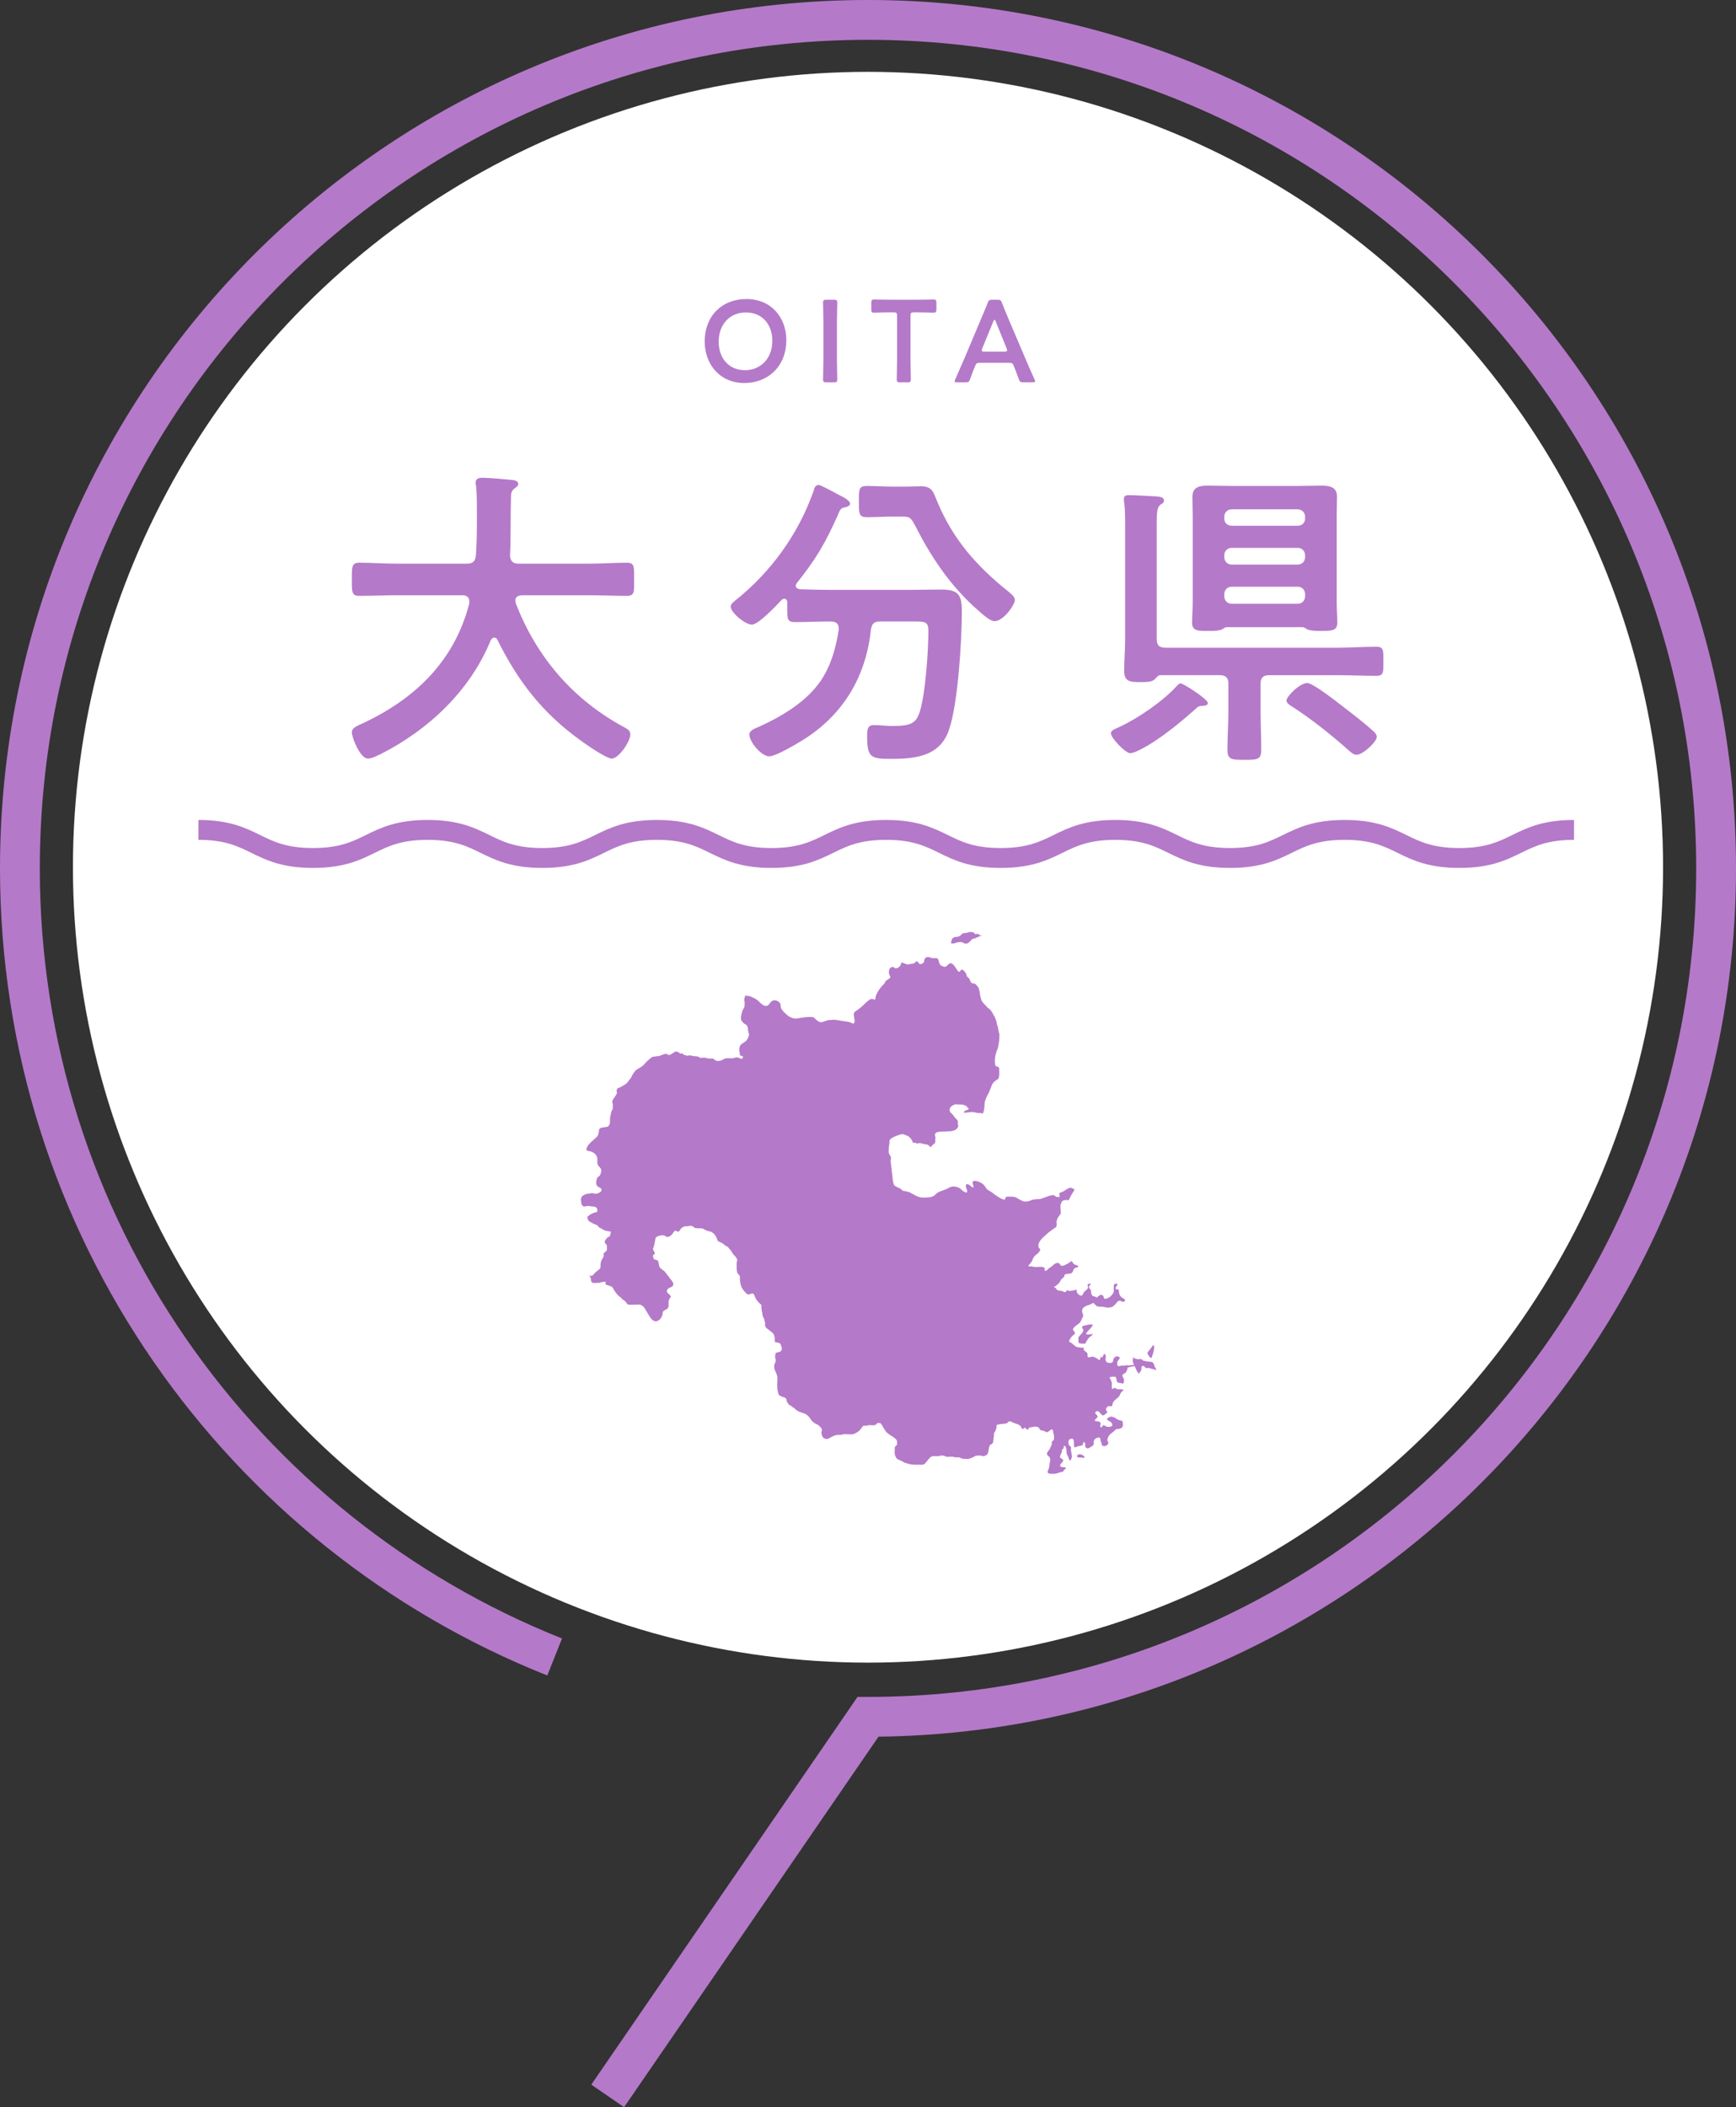 <?xml version="1.0" encoding="UTF-8"?><svg id="_レイヤー_2" xmlns="http://www.w3.org/2000/svg" width="153.52" height="186.267" viewBox="0 0 153.52 186.267"><rect x="0" y="0" width="153.52" height="186.267" fill="#333333" stroke="none"/><defs><style>.cls-1{stroke-width:1.759px;}.cls-1,.cls-2{fill:none;stroke:#b579c9;stroke-miterlimit:10;}.cls-2{stroke-width:3.52px;}.cls-3{fill:#b579c9;}.cls-3,.cls-4{stroke-width:0px;}.cls-4{fill:#fff;}</style></defs><g id="_レイヤー_2-2"><g id="_コンテンツ"><circle class="cls-4" cx="76.76" cy="76.66" r="70.31"/><path class="cls-2" d="M49.05,146.47C21.34,135.45,1.76,108.39,1.76,76.76,1.76,35.34,35.34,1.76,76.76,1.76s75,33.58,75,75-33.58,75-75,75l-23.02,33.51"/></g><path class="cls-3" d="M41.502,53.148c0-.391-.279-.53-.614-.53h-5.836c-1.089,0-2.178.056-3.267.056-.698,0-.67-.363-.67-1.452,0-1.117-.028-1.48.67-1.48,1.089,0,2.178.084,3.267.084h6.227c.53,0,.754-.195.81-.754.056-.866.084-1.759.084-2.625v-1.173c0-.837,0-1.759-.084-2.401-.028-.056-.028-.14-.028-.195,0-.391.307-.447.614-.447.475,0,2.122.14,2.625.195.195.028.53.084.53.363,0,.14-.112.223-.223.307-.363.251-.419.447-.419.866-.056,1.703,0,3.406-.084,5.138.028.502.251.726.754.726h6.283c1.089,0,2.178-.084,3.295-.084.698,0,.642.391.642,1.48,0,1.117.056,1.452-.67,1.452-1.089,0-2.178-.056-3.267-.056h-6.004c-.279.028-.558.111-.558.447,0,.111.028.167.028.251,1.843,4.775,5.082,8.545,9.605,10.974.279.167.531.279.531.642,0,.586-1.005,2.123-1.647,2.123-.475,0-2.29-1.257-2.737-1.592-3.378-2.429-5.529-5.194-7.372-8.908-.056-.112-.14-.195-.279-.195s-.224.112-.307.223c-1.815,4.468-5.501,7.931-9.746,10.081-.056.028-.083.056-.14.056-.307.168-.698.335-.977.335-.698,0-1.424-1.871-1.424-2.318,0-.335.335-.502.614-.642.084-.028.14-.056.196-.084,4.719-2.178,8.237-5.501,9.578-10.667v-.196Z"/><path class="cls-3" d="M74.168,55.522c0-.447-.307-.586-.698-.586h-.167c-.978,0-1.982.056-2.988.056-.643,0-.698-.224-.698-1.089v-.67c0-.167-.083-.307-.251-.307-.083,0-.139.028-.223.083-.447.475-2.066,2.206-2.653,2.206s-1.871-1.061-1.871-1.592c0-.223.223-.391.391-.53,3.155-2.513,5.585-5.864,6.925-9.662.083-.279.14-.559.475-.559.195,0,1.592.782,1.871.921l.168.084c.279.14.726.419.726.642s-.335.307-.502.335c-.363.083-.391.223-.614.754-1.117,2.485-1.899,3.797-3.602,5.948-.028.056-.084.14-.084.223,0,.195.167.279.363.307.837.028,1.703.056,2.569.056h7.176c.921,0,1.815-.028,2.708-.028,1.508,0,1.871.391,1.871,1.899,0,2.569-.335,8.098-1.117,10.443-.782,2.401-2.96,2.625-5.166,2.625-1.815,0-2.094-.14-2.094-2.066,0-.614.083-.921.614-.921s1.061.083,1.591.083c1.704,0,2.123-.251,2.458-1.284.502-1.62.754-5.39.754-7.148,0-.754-.279-.81-1.173-.81h-3.072c-.558,0-.726.167-.837.698-.419,4.161-2.458,7.567-6.003,9.773-.586.363-2.402,1.452-2.988,1.452-.698,0-1.759-1.284-1.759-1.927,0-.363.475-.53.81-.67,2.039-.921,4.216-2.206,5.501-4.077.921-1.368,1.34-2.904,1.592-4.523v-.14ZM78.886,45.665c-.726,0-1.48.056-2.206.056s-.726-.307-.726-1.368c0-1.173,0-1.396.754-1.396.726,0,1.452.056,2.178.056h1.312c.419,0,.838-.028,1.257-.028,1.005,0,1.089.559,1.424,1.34,1.396,3.351,3.462,5.696,6.283,7.958.224.196.586.447.586.754,0,.419-1.005,1.871-1.787,1.871-.447,0-1.145-.67-1.703-1.173-.112-.083-.195-.167-.279-.251-2.066-1.927-3.658-4.3-4.942-6.813-.503-1.005-.614-1.005-1.312-1.005h-.838Z"/><path class="cls-3" d="M106.815,62.14c0,.223-.307.251-.475.251-.279.028-.363.028-.586.251-1.34,1.201-3.239,2.765-4.831,3.574-.251.14-.726.363-.977.363-.419,0-1.704-1.34-1.704-1.759,0-.279.447-.419.754-.559,1.676-.782,3.826-2.262,5.054-3.602.112-.112.224-.251.363-.251.223,0,2.401,1.396,2.401,1.731ZM111.478,62.865c0,1.145.056,2.262.056,3.379,0,.894-.279.921-1.48.921s-1.508-.028-1.508-.921c0-1.117.083-2.234.083-3.379v-2.429c0-.53-.223-.754-.782-.754h-5.166c-.251,0-.335.112-.475.279-.279.307-.614.335-1.312.335-.949,0-1.48-.028-1.48-1.005,0-.894.084-1.815.084-2.736v-10.108c0-.698,0-1.452-.084-2.038-.028-.112-.028-.196-.028-.279,0-.335.224-.363.475-.363.503,0,1.815.084,2.374.112.224.028.698.028.698.363,0,.196-.14.251-.335.391-.279.224-.307.726-.307,1.759v10.081c0,.558.223.782.782.782h15.246c1.145,0,2.262-.084,3.407-.084.642,0,.614.335.614,1.285s.028,1.285-.614,1.285c-1.117,0-2.262-.056-3.407-.056h-6.087c-.53,0-.754.224-.754.754v2.429ZM115.22,55.438h-6.757c-.14.028-.224.083-.335.167-.307.167-.838.167-1.201.167-.95,0-1.508.028-1.508-.726,0-.447.056-1.229.056-1.815v-7.623c0-.559-.028-1.117-.028-1.676,0-.894.642-1.005,1.34-1.005s1.396.028,2.094.028h5.92c.698,0,1.368-.028,2.066-.028s1.369.111,1.369.977c0,.586-.028,1.145-.028,1.704v7.623c0,.586.056,1.201.056,1.815,0,.726-.503.726-1.508.726-.363,0-.894,0-1.201-.167-.112-.084-.224-.14-.335-.167ZM114.745,46.474c.391,0,.67-.251.67-.642v-.14c0-.391-.279-.67-.67-.67h-5.808c-.391,0-.67.279-.67.67v.14c0,.391.279.642.67.642h5.808ZM108.267,49.239c0,.391.279.67.67.67h5.808c.391,0,.67-.279.67-.67v-.14c0-.391-.279-.67-.67-.67h-5.808c-.391,0-.67.279-.67.67v.14ZM108.267,52.701c0,.391.279.67.67.67h5.808c.391,0,.67-.279.67-.67v-.167c0-.391-.279-.67-.67-.67h-5.808c-.391,0-.67.279-.67.67v.167ZM119.967,66.719c-.279,0-.502-.223-.698-.391-1.508-1.34-3.351-2.82-5.026-3.881-.195-.112-.475-.307-.475-.531,0-.335,1.145-1.536,1.843-1.536.502,0,2.597,1.647,3.1,2.039.949.726,1.899,1.452,2.792,2.262.111.111.251.279.251.447,0,.447-1.229,1.591-1.787,1.591Z"/><path class="cls-3" d="M69.538,30.053c0,2.424-1.723,3.806-3.703,3.806-2.238,0-3.517-1.733-3.517-3.662,0-2.279,1.537-3.765,3.682-3.765,2.249,0,3.538,1.691,3.538,3.621ZM63.555,30.207c0,1.393.846,2.517,2.321,2.517,1.341,0,2.424-.98,2.424-2.61,0-1.382-.856-2.496-2.331-2.496s-2.414,1.104-2.414,2.589Z"/><path class="cls-3" d="M73.084,33.797c-.237,0-.299-.041-.299-.258,0-.072.031-1.207.031-1.805v-3.177c0-.598-.031-1.732-.031-1.805,0-.217.062-.258.299-.258h.66c.237,0,.299.041.299.258,0,.072-.031,1.207-.031,1.805v3.177c0,.598.031,1.733.031,1.805,0,.217-.062.258-.299.258h-.66Z"/><path class="cls-3" d="M80.518,31.734c0,.598.031,1.733.031,1.805,0,.217-.062.258-.299.258h-.65c-.237,0-.299-.041-.299-.258,0-.072.031-1.207.031-1.805v-3.816c0-.258-.051-.31-.309-.31h-.32c-.433,0-1.32.031-1.393.031-.217,0-.258-.062-.258-.299v-.567c0-.237.041-.299.258-.299.072,0,1.011.021,1.496.021h2.249c.485,0,1.423-.021,1.496-.021.217,0,.258.062.258.299v.567c0,.237-.041.299-.258.299-.072,0-.959-.031-1.393-.031h-.33c-.258,0-.309.052-.309.31v3.816Z"/><path class="cls-3" d="M86.679,32.074c-.268,0-.34.021-.433.248-.145.34-.278.691-.454,1.186-.093.248-.144.289-.412.289h-.722c-.165,0-.237-.021-.237-.103,0-.042.021-.093.062-.175.319-.722.546-1.238.763-1.743l1.475-3.497c.186-.443.402-.938.619-1.496.093-.248.145-.289.413-.289h.444c.268,0,.32.041.413.289.216.557.423,1.052.608,1.485l1.485,3.486c.227.537.454,1.052.773,1.764.042.083.062.134.062.175,0,.083-.072.103-.237.103h-.794c-.269,0-.32-.041-.413-.289-.176-.495-.31-.846-.454-1.186-.093-.227-.155-.248-.433-.248h-2.527ZM86.865,30.796c-.031.072-.042.134-.042.175,0,.093.072.113.237.113h1.764c.165,0,.237-.021.237-.113,0-.042-.01-.104-.041-.175l-.959-2.362c-.041-.103-.072-.165-.113-.165-.031,0-.072.052-.114.165l-.969,2.362Z"/><path class="cls-1" d="M17.546,73.36c5.067,0,5.067,2.482,10.135,2.482s5.068-2.482,10.136-2.482,5.069,2.482,10.137,2.482,5.068-2.482,10.136-2.482,5.068,2.482,10.137,2.482,5.067-2.482,10.134-2.482,5.067,2.482,10.134,2.482,5.068-2.482,10.137-2.482,5.07,2.482,10.14,2.482,5.069-2.482,10.137-2.482,5.072,2.482,10.144,2.482,5.072-2.482,10.144-2.482"/><g id="ooita"><path class="cls-3" d="M86.604,82.636c-.047-.027-.118-.101-.169-.099-.052.002-.11.054-.164.04-.065-.017-.11-.115-.175-.141-.054-.022-.086-.048-.145-.048-.07,0-.141-.003-.212,0-.082.003-.147.048-.224.067-.027.007-.045.005-.073.005-.042,0-.062.01-.102.019-.071.017-.144.001-.213.034-.077.036-.127.138-.194.189-.047.037-.118.072-.175.09-.079.025-.15.02-.23.028-.141.015-.293.081-.352.218-.02.045-.04.119-.042.168-.003.064-.03.102-.045.164.107.073.299.021.409-.013.125-.038.232-.079.362-.079.054,0,.115-.008.168-.001.078.01.131.064.205.086.051.016.112.059.165.062.055.003.166-.038.213-.068.098-.063.2-.162.271-.247.037-.044.088-.093.139-.121.063-.035.127-.013.194-.041.116-.049.224-.107.339-.151.1-.038.17-.05.256-.12-.005-.007-.012-.009-.019-.013-.023.008-.046.016-.073.015-.041-.002-.081-.024-.116-.043Z"/><path class="cls-3" d="M96.551,117.941c-.015,0-.031-.003-.044-.003-.063,0-.12.005-.18.015-.036.006-.06.017-.099.017-.038,0-.07,0-.107-.014-.026-.011-.048-.023-.061-.05-.017-.035.002-.052.022-.082.022-.034.033-.063.065-.089.034-.028.054-.063.082-.094.062-.066.125-.135.19-.201.064-.065.136-.154.175-.236.014-.03.032-.058.043-.089.008-.023.01-.064.046-.058-.052.035-.146.018-.207.017-.165,0-.34.034-.496.082-.089.027-.332.046-.286.195.015.05.055.097.079.143.038.074.033.119.008.19-.037.068-.073.131-.124.192-.034.041-.069.084-.107.122-.041.043-.08.074-.114.125-.025.038-.057.083-.07.126-.01.032-.003.072-.003.105,0,.129.009.251.036.377.026.005.053-.002.079.005.038.01.075.018.115.025.045.008.088.007.134.016.047.009.099.007.145-.005.03-.008.076.001.102-.009.023-.009.023-.026.031-.047.018-.048.037-.096.06-.139.025-.046.063-.08.092-.122.022-.032.034-.069.056-.102.028-.043.069-.073.099-.114.033-.044.049-.057.097-.081.057-.028.109-.079.155-.12.024-.022.049-.042.063-.072.01-.02.009-.046.03-.058-.009.009-.053.023-.067.026-.011.003-.025.003-.039.002Z"/><path class="cls-3" d="M102.216,121.009c-.015-.056-.049-.102-.076-.152-.032-.058-.06-.118-.075-.184-.011-.049-.021-.102-.052-.143-.01-.013-.022-.025-.03-.039-.009-.016-.015-.029-.028-.042-.035-.036-.083-.046-.13-.059-.059-.017-.124-.017-.185-.021-.077-.006-.156-.017-.232-.028-.077-.011-.152-.032-.228-.047-.034-.007-.073-.018-.102-.038-.032-.021-.059-.047-.088-.071-.024-.02-.05-.04-.082-.048-.014-.003-.031-.007-.046-.007-.012,0-.024.005-.036.006-.025.002-.051.007-.075.012-.026.005-.05.004-.076.004-.061,0-.118-.014-.177-.026-.031-.006-.06-.016-.089-.029-.024-.01-.049-.017-.072-.027-.022-.01-.041-.023-.061-.036-.014-.008-.029-.014-.042-.023-.01-.006-.014-.017-.027-.013-.007.002-.02.01-.022.011-.006.022.006.044.006.066,0,.015,0,.03,0,.045,0,.016-.005.029-.006.044-.003.04-.011.079-.011.119,0,.01-.002.016-.004.025-.004.014.002.026.004.04.003.022.005.045.011.066.012.039.029.077.045.116.009.022.018.043.025.065.007.019.016.037.025.055-.206.024-.409.053-.426.049-.171-.043-.284.006-.458.012-.061.002-.123-.004-.185-.001-.073.003-.108.025-.178.04-.215.047-.241-.046-.237-.231.003-.148.046-.224.142-.327.045-.048.093-.107.08-.177-.015-.087-.071-.078-.145-.096-.108-.027-.119-.052-.218.006-.077.046-.15.111-.185.195-.037.087-.021.247-.108.309-.11.079-.297.047-.417.016-.127-.033-.203-.21-.188-.334.009-.078.05-.118.038-.205-.008-.055-.034-.159-.077-.199-.122-.113-.169.25-.273.294-.054-.023-.069-.1-.088-.149.012.088-.034.213-.073.294-.076.155-.135.037-.231-.034-.151-.112-.38-.223-.568-.174-.069.018-.189.074-.264.027-.087-.054-.023-.216-.049-.299-.057-.183-.323-.229-.341-.387-.005-.039.02-.099-.005-.135-.052-.078-.091-.007-.157-.004-.073.003-.116-.028-.186-.038-.061-.008-.115.008-.177-.007-.248-.061-.396-.288-.609-.415-.12-.072-.19-.045-.132-.191.048-.121.098-.199.178-.297.057-.069.094-.121.171-.172.105-.069.171-.119.125-.258-.042-.128-.199-.168-.138-.306.05-.113.18-.221.275-.294.092-.07.218-.14.296-.223.084-.089.155-.238.194-.35.027-.079.089-.145.112-.227.03-.104-.009-.187-.046-.282-.038-.1-.05-.208-.023-.318.029-.118.111-.177.208-.249.167-.123.383-.136.57-.237.085-.046.153-.122.263-.068.037.018.023.049.048.069.056.043.086.084.133.132.123.124.305.088.466.094.105.004.205.031.309.043.114.014.206.069.338.047.11-.019.263-.035.359-.098.094-.062.183-.163.264-.242.064-.062.106-.16.178-.216.046-.036.15-.064.207-.057.093.011.083.048.169.082.081.033.281-.013.279-.124-.002-.094-.156-.168-.223-.204-.116-.061-.208-.162-.263-.281-.069-.149-.048-.312-.093-.464-.091-.02-.231.024-.26-.099-.025-.103.108-.209.138-.297.036-.107-.009-.154-.132-.128-.186.04-.176.196-.175.347.001.126.021.271-.01.392-.024.095-.085.168-.142.246-.058.081-.158.17-.238.23-.063.047-.34.164-.415.126-.085-.044-.069-.185-.12-.249-.059-.075-.163-.116-.254-.088-.047.015-.1.049-.141.076-.045.029-.104.115-.146.131-.099.038-.178-.084-.279-.086-.12-.003-.131-.014-.185-.128-.03-.064-.062-.125-.073-.196-.01-.067.007-.131-.012-.196-.028-.095-.12-.126-.157-.213-.07-.165.074-.243.151-.364-.063-.056-.163-.034-.227.012-.123.087-.032.147-.026.262.009.197-.233.303-.344.432-.069.081-.081.215-.159.281-.091.078-.195.049-.276-.017-.067-.054-.195-.164-.216-.244-.015-.057.037-.195-.053-.218-.05-.013-.188.068-.254.07-.107.003-.202.044-.305.044-.079,0-.139-.045-.218-.047-.149-.003-.079.098-.17.148-.071.038-.223-.075-.299-.093-.113-.026-.229-.032-.34-.052-.089-.016-.106-.059-.159-.129-.067-.087-.135-.14-.241-.175.153-.054.263-.157.379-.261.111-.1.153-.163.22-.294.065-.129.149-.205.264-.292.075-.057.076-.065.084-.152.007-.076-.006-.082.082-.122.218-.097.527.016.65-.224.048-.093.066-.223.148-.296.098-.087.284-.075.368-.183-.083-.102-.246-.11-.354-.172-.13-.074-.173-.184-.248-.302-.068.019-.172.122-.243.16-.071.038-.134.087-.209.119-.142.062-.383.224-.509.111-.069-.062-.089-.152-.18-.197-.11-.054-.224-.017-.329.039-.121.065-.203.169-.308.254-.061.05-.131.076-.195.117-.056.036-.069.066-.12.119-.041.043-.213.19-.275.141-.057-.045-.003-.144-.02-.21-.035-.134-.297-.14-.413-.138-.171.002-.37.029-.539.003-.091-.014-.142-.046-.237-.045-.081,0-.17.01-.249-.004-.007-.083.07-.152.117-.212.07-.09.165-.178.212-.285.015-.034.022-.071.034-.106.042-.122.124-.231.207-.328.08-.093.198-.146.278-.237.028-.032.06-.06.085-.093.022-.029.034-.059.052-.089.034-.055.08-.114.042-.178-.026-.043-.07-.042-.099-.082-.052-.072-.051-.173-.049-.256.004-.231.186-.439.326-.606.054-.064.121-.117.185-.171.072-.061.137-.131.209-.192.056-.047.106-.1.163-.146.079-.065.168-.119.249-.183.086-.069.179-.146.276-.199.017-.009.029-.02.044-.032.028-.022.061-.033.086-.06.013-.014.02-.034.033-.047-.005.006.029-.022.03-.023.012-.022-.002-.054.002-.077.006-.037.02-.066.018-.106-.003-.056-.017-.105-.017-.162,0-.24.103-.441.249-.626.056-.071.123-.126.127-.22.005-.108-.012-.213-.016-.321-.004-.103-.02-.201-.018-.305.002-.095.036-.158.066-.245.021-.061.058-.127.099-.177.024-.029.044-.033.078-.037.002-.009.003-.018.004-.027.032-.011.068,0,.101-.006.032-.007.061-.026.094-.03.037-.005.089-.004.126,0,.048.005.102.03.152.018.049-.012.058-.106.081-.148.106-.192.203-.395.329-.575.031-.044.065-.088.081-.137.008-.025.035-.1.015-.125-.012-.016-.028-.006-.048-.008-.033-.002-.055-.019-.082-.033-.042-.023-.089-.047-.131-.065-.054-.023-.091-.015-.146.004-.088.031-.173.063-.254.11-.122.071-.228.164-.356.225-.088.042-.229.065-.301.134-.035.033-.01.067-.002.111.013.067.043.142.027.211-.029.009-.065.009-.095.015-.048.01-.105.009-.151-.005-.112-.033-.193-.119-.298-.162-.064-.026-.123.011-.187.022-.117.019-.232.052-.343.093-.204.076-.408.158-.619.214-.065.017-.13.018-.196.019-.069.002-.137.014-.207.016-.115.004-.261.024-.368.065-.1.038-.197.085-.302.111-.066.016-.129.02-.197.02-.08,0-.164.01-.241-.015-.069-.022-.134-.058-.2-.087-.074-.033-.141-.063-.208-.107-.048-.032-.099-.061-.147-.093-.063-.042-.106-.064-.182-.08-.051-.01-.102-.023-.154-.033-.058-.012-.116-.008-.175-.008-.127,0-.264-.014-.39.001-.051.006-.088.012-.111.059-.015.031-.023.07-.035.102-.014.037-.023.082-.065.096-.04.013-.135-.02-.17-.033-.179-.067-.34-.168-.496-.275-.082-.056-.165-.109-.246-.166-.088-.062-.163-.148-.258-.197-.055-.028-.101-.064-.155-.092-.022-.012-.046-.02-.066-.036-.017-.013-.034-.035-.053-.047-.034-.02-.069-.027-.1-.054-.037-.033-.065-.081-.091-.123-.068-.109-.14-.217-.231-.308-.04-.04-.092-.068-.138-.101-.061-.043-.112-.075-.18-.104-.123-.051-.231-.101-.368-.107-.089-.004-.261-.022-.278.097-.009.061.014.154.032.214.019.065.064.141.049.211-.031.142-.246-.08-.292-.114-.08-.059-.233-.18-.339-.114-.025.016-.035.035-.04.064-.012.067-.002.157.016.221.034.117.118.256.09.381-.037.161-.328-.056-.38-.096-.08-.062-.154-.133-.232-.197-.066-.054-.116-.076-.194-.105-.136-.049-.296-.085-.441-.072-.082.008-.175.017-.251.05-.11.048-.211.119-.319.17-.112.053-.24.086-.356.129-.107.04-.21.086-.317.126-.173.065-.276.213-.418.322-.06.046-.127.081-.201.102-.024.007-.049.008-.073.015-.028.008-.05.027-.079.031-.04.005-.086,0-.126-.001-.056,0-.108.011-.163.02-.079.013-.153.012-.233.012-.161,0-.32-.011-.476-.053-.104-.028-.207-.087-.305-.13-.056-.024-.101-.067-.155-.095-.027-.014-.055-.017-.082-.031-.069-.035-.136-.072-.2-.115-.049-.033-.1-.043-.154-.064-.099-.038-.198-.055-.301-.079-.087-.019-.171-.016-.254-.052-.065-.029-.081-.093-.137-.132-.106-.074-.229-.118-.344-.178-.098-.051-.25-.106-.287-.219-.018-.057-.031-.115-.053-.171-.022-.055-.02-.117-.032-.175-.011-.05-.01-.101-.02-.15-.015-.076-.001-.154-.016-.229-.013-.064-.031-.129-.029-.194.002-.062-.02-.115-.029-.175-.006-.037-.001-.071-.002-.108-.001-.044-.016-.084-.018-.127-.005-.097-.021-.196-.036-.293-.02-.128-.015-.26-.041-.386-.014-.068-.018-.111,0-.179.008-.029.007-.051.011-.08.005-.034.018-.064.018-.098,0-.04-.016-.063-.034-.096-.024-.046-.034-.106-.064-.148-.013-.018-.034-.028-.046-.047-.015-.022-.025-.058-.037-.083-.025-.054-.033-.107-.032-.166,0-.056-.006-.116,0-.171.006-.064.018-.118.017-.183-.002-.134.046-.269.05-.403.003-.108-.006-.216.049-.314.054-.097.176-.129.261-.19.073-.052.17-.08.249-.122.071-.038.149-.052.225-.076.042-.013.078-.035.119-.051.041-.016.091-.02.135-.027.069-.012.125-.025.192-.008.077.02.14.034.204.081.018.013.036.023.057.028.034.008.069.003.103.015.049.018.087.061.126.094.046.04.091.08.133.123.052.054.088.121.133.181.031.043.048.085.063.136.01.033.002.088.044.095.032.005.064-.019.098-.018.046.001.092.029.138.041.05.013.113.038.164.04.035.001.073-.02.108-.028.033-.008.075-.008.109-.005.135.012.261.071.396.091.122.018.265.022.361.105.021.018.046.03.067.048.019.017.03.041.048.058.018.017.056.048.078.054.037-.054.077-.099.123-.148.034-.037.059-.07.101-.098.044-.03.077-.051.112-.09.055-.062.061-.116.061-.198,0-.054-.003-.11,0-.164.002-.056.024-.102.014-.158-.008-.045-.011-.092-.025-.135-.011-.034-.02-.056-.021-.092-.002-.054.008-.097.045-.139.111-.123.274-.134.433-.141.063-.002.121-.018.185-.018.059,0,.117,0,.176,0,.048,0,.095,0,.143,0,.041,0,.071-.012.11-.017.068-.009.14.006.209.002.086-.005.185-.026.269-.045.088-.02.172-.039.247-.09.059-.041.11-.105.16-.155.057-.057.099-.151.079-.229-.009-.036-.022-.069-.025-.107-.007-.071,0-.143,0-.214,0-.037-.008-.065-.021-.1-.02-.056-.038-.073-.084-.109-.036-.028-.056-.069-.087-.102-.032-.034-.07-.064-.099-.101-.077-.099-.126-.209-.224-.292-.071-.059-.146-.121-.185-.208-.032-.073-.033-.19-.008-.264.071-.207.295-.329.499-.372.065-.014.132,0,.197.01.08.011.163,0,.244.003.128.004.278.026.395.078.053.024.126.051.159.101.027.042.068.102.11.131.026.019.071.023.068.064-.002.019-.031.053-.045.065-.037.032-.097.04-.141.056-.064.024-.122.051-.18.09-.032.022-.076.053-.075.099,0,.033.008.025.033.031.111.028.216.013.327-.017.075-.02.147-.009.223-.019.076-.01.15-.019.227-.011.101.011.203.027.299.06.137.046.29.005.43.036.043.009.096.058.144.03.019-.011.018-.029.023-.048.013-.046.035-.088.049-.134.038-.122.063-.243.061-.371,0-.057.014-.111.018-.168.003-.061-.007-.121.003-.182.012-.072.018-.134.045-.203.024-.06.044-.123.066-.184.026-.075.055-.146.088-.218.037-.081.088-.151.125-.231.061-.131.129-.261.18-.397.033-.087.057-.173.096-.257.042-.091.069-.193.132-.272.067-.084.134-.156.221-.221.069-.052.142-.1.217-.14.07-.037.089-.118.1-.191.03-.192.042-.381.021-.574-.011-.101.033-.298-.1-.339-.017-.005-.041.002-.059,0-.02-.003-.043-.01-.062-.018-.036-.017-.082-.049-.101-.085-.026-.05-.031-.118-.042-.172-.017-.081-.016-.154-.016-.236,0-.213.027-.418.082-.623.046-.171.108-.34.177-.503.036-.087.04-.174.056-.265.018-.099.036-.197.05-.297.015-.106.025-.215.029-.322.002-.049-.003-.097,0-.146.004-.051.014-.098.012-.149-.003-.098-.05-.186-.067-.284-.015-.089-.037-.175-.045-.265-.016-.172-.112-.328-.131-.501-.015-.136-.061-.251-.114-.375-.045-.105-.077-.212-.144-.306-.066-.093-.105-.197-.165-.292-.057-.09-.133-.193-.214-.261-.072-.06-.17-.113-.227-.187-.032-.042-.055-.08-.096-.114-.041-.034-.079-.071-.115-.109-.069-.074-.138-.148-.194-.232-.066-.1-.111-.209-.137-.327-.026-.114-.064-.232-.078-.348-.017-.135-.035-.269-.069-.401-.02-.075-.049-.16-.089-.226-.017-.028-.037-.049-.058-.073-.029-.033-.058-.053-.088-.083-.025-.025-.037-.06-.062-.085-.028-.028-.057-.037-.094-.048-.076-.023-.155-.032-.231-.057-.14-.046-.162-.219-.219-.338-.015-.032-.036-.066-.058-.094-.02-.026-.04-.032-.065-.051-.045-.034-.103-.093-.127-.142-.045-.091-.041-.198-.101-.283-.026-.036-.056-.068-.087-.1-.035-.036-.053-.072-.094-.102-.042-.03-.096-.095-.151-.091-.062.005-.129.087-.161.135-.013.021-.016.069-.047.072-.017.002-.07-.03-.085-.037-.091-.037-.131-.147-.188-.221-.094-.122-.163-.264-.272-.376-.057-.058-.118-.096-.193-.127-.067-.028-.117,0-.172.041-.033.024-.071.04-.102.069-.041.038-.076.083-.117.12-.037.033-.085.056-.132.072-.065.022-.114-.003-.177-.02-.076-.02-.187-.062-.241-.119-.07-.073-.118-.186-.145-.283-.029-.104-.038-.225-.128-.3-.065-.054-.175-.034-.253-.034-.094,0-.191.01-.282-.016-.044-.012-.082-.03-.123-.05-.057-.028-.1-.033-.162-.032-.036,0-.072-.003-.107.003-.053.009-.078.032-.12.063-.079.059-.106.13-.122.226-.017.107-.047.219-.151.27-.093.045-.203.092-.296.025-.077-.055-.144-.281-.277-.193-.051.033-.079.091-.126.128-.086.067-.197.051-.297.074-.051.012-.101.028-.153.036-.052.007-.11.02-.163.022-.105.003-.194-.058-.291-.087-.076-.022-.152-.078-.231-.078-.092,0-.054.058-.072.129-.049.192-.262.38-.468.378-.09,0-.144-.094-.229-.113-.077-.018-.155.01-.213.059-.026.022-.06.041-.082.068-.027.033-.033.074-.048.113-.042.115-.041.24-.014.358.013.055.036.115.058.167.014.032.047.07.051.106.004.039-.025.076-.047.107-.028.039-.056.05-.094.076-.04.026-.071.059-.114.083-.039.021-.08.038-.116.065-.063.047-.085.104-.113.175-.027.068-.08.133-.134.183-.037.034-.077.064-.111.101-.037.04-.066.086-.103.127-.037.041-.06.089-.097.13-.038.042-.066.09-.099.136-.086.122-.152.263-.214.399-.028.063-.056.128-.064.197-.007.059-.004.201-.068.226-.041.016-.068-.015-.102-.031-.04-.019-.083-.016-.126-.016-.038,0-.082-.005-.12,0-.043.007-.085.039-.119.064-.072.054-.147.1-.214.161-.152.137-.304.275-.447.421-.088.09-.193.157-.291.234-.083.065-.167.125-.254.185-.068.047-.146.098-.169.184-.022.083-.025.167-.007.25.023.105.041.215.052.322.004.04.011.075.017.115.006.038-.011.08-.024.116-.015.044-.047.134-.102.127-.032-.004-.082-.032-.109-.046-.062-.032-.123-.061-.19-.083-.12-.04-.243-.055-.368-.072-.152-.021-.307-.041-.458-.067-.158-.027-.314-.057-.474-.076-.086-.01-.151-.011-.232.006-.045.009-.09.015-.136.015-.036,0-.063-.009-.098-.014-.031-.004-.064.007-.094.014-.062.013-.124.023-.185.042-.106.033-.201.086-.31.109-.073.016-.138.042-.214.045-.018,0-.049.006-.066-.003-.013-.007-.018-.023-.032-.03-.02-.011-.045-.01-.065-.019-.031-.013-.039-.027-.064-.046-.027-.021-.06-.029-.088-.048-.039-.026-.073-.065-.11-.094-.098-.077-.176-.197-.308-.216-.09-.013-.176-.015-.268-.016-.054,0-.102.007-.155.013-.069.008-.139.002-.208.011-.248.032-.493.067-.739.111-.159.029-.29.001-.44-.054-.083-.03-.168-.067-.246-.109-.089-.048-.154-.126-.236-.184-.074-.053-.13-.11-.193-.175-.031-.032-.066-.06-.094-.096-.038-.049-.084-.095-.119-.146-.061-.088-.101-.168-.115-.275-.009-.067,0-.133-.015-.2-.027-.126-.124-.213-.229-.28-.127-.082-.298-.103-.442-.062-.189.054-.278.29-.418.407-.061.051-.113.066-.191.063-.068-.003-.149-.013-.214-.035-.028-.01-.043-.026-.064-.046-.038-.035-.078-.06-.12-.091-.108-.079-.194-.178-.29-.269-.141-.134-.323-.234-.503-.308-.092-.038-.176-.091-.275-.111-.041-.008-.083-.016-.125-.024-.06-.012-.121-.004-.181-.015-.024-.004-.047-.011-.07-.017-.022.078-.043.156-.064.236-.024.092-.031.113-.013.199.018.083.025.149.024.239,0,.114.007.22-.023.328-.038.135-.131.23-.179.364-.044.121-.065.243-.092.366-.032.142-.051.256-.014.402.032.125.112.189.195.284.069.08.16.1.238.162.07.055.135.172.157.26.018.071-.005.144.014.216.014.054.028.107.041.163.027.11.069.201.039.322-.041.165-.137.349-.262.474-.142.143-.34.197-.47.358-.102.126-.138.381-.119.543.007.061.04.106.052.165.009.046-.016.097-.006.142.03.139.187.069.263.168.048.062-.003.169-.079.2-.08.032-.221-.064-.299-.092-.23-.083-.385.055-.616.053-.198-.002-.463-.044-.643.047-.165.084-.323.19-.519.188-.136,0-.185-.011-.295-.082-.067-.044-.15-.117-.226-.144-.083-.029-.118.024-.191.03-.056.004-.088-.032-.142-.042-.046-.008-.096.013-.142.005-.052-.009-.091-.043-.142-.052-.102-.018-.227.002-.332.002-.043,0-.101.012-.142.004-.064-.013-.087-.069-.142-.09-.093-.034-.232-.057-.332-.055-.112.002-.18-.033-.284-.05-.051-.008-.116-.017-.166-.023-.069-.008-.096.02-.166.029-.07.009-.217-.038-.285-.06-.097-.032-.198-.115-.283-.169-.096-.06.014.085-.095.084-.017-.094-.163-.158-.237-.19-.12-.052-.168-.046-.284.013-.165.084-.382.337-.571.236-.089-.047-.119-.09-.235-.074-.109.015-.226.072-.33.107-.13.043-.207.093-.344.094-.127.001-.241.043-.37.047-.116.003-.192.087-.283.153-.105.076-.217.184-.309.272-.105.099-.2.223-.307.33-.104.105-.215.152-.333.236-.096.069-.231.121-.32.198-.093.081-.176.222-.249.32-.033.044-.068.094-.095.142-.027.048-.031.092-.054.139-.066.129-.175.223-.252.343-.13.2-.246.288-.45.401-.097.054-.184.116-.284.166-.066.033-.174.053-.228.093-.082.061-.113.179-.095.272.02.104.044.137-.009.237-.078.146-.185.28-.274.423-.047.076-.12.192-.109.283.011.087.052.141.051.236-.001.095.001.19,0,.285-.002.126-.039.149-.096.256-.05.093-.072.229-.089.331-.015.09-.037.169-.054.258-.04.213.034.408-.057.616-.122.278-.285.211-.535.257-.204.037-.391.063-.402.306-.009.203-.043.403-.199.555-.145.142-.314.27-.462.41-.139.131-.286.275-.368.448-.036.076-.105.202-.052.287.056.091.191.08.277.101.299.072.583.257.653.579.052.24-.043.465.094.686.074.12.211.199.251.336.044.149-.029.447-.121.559-.048.058-.115.087-.167.139-.072.07-.08.133-.105.225-.055.202-.085.444.095.59.12.097.396.161.334.354-.052.16-.265.244-.417.283-.173.044-.321-.075-.499-.038-.107.022-.188.051-.306.049-.084-.002-.116.015-.187.047-.178.08-.314.122-.381.317-.044.128-.044.173-.011.296.027.099-.003.186.044.283.105.215.247.202.44.152.089-.023.205-.017.295,0,.111.021.197.03.311.036.233.011.371.145.343.379-.014.121-.067.128-.191.14-.108.011-.149.049-.247.096-.086.041-.143.052-.214.105-.082.061-.154.141-.245.19.067.09.024.22.101.319.065.084.185.131.274.186.101.063.181.106.283.14.1.033.207.078.285.153.036.035.059.079.093.114.049.051.079.042.134.075.099.059.196.105.295.168.096.06.226.085.33.105.101.019.219.025.315.054-.043.073-.041.194-.066.276-.031.102-.053.136-.154.19-.11.059-.121.051-.188.158-.045.071-.13.141-.147.226-.021.107.032.171.097.238.099.103.097.132.096.272-.001.181.037.292-.117.406-.059.043-.147.084-.169.157-.02.064.011.148-.002.214-.028.148-.123.247-.186.377-.078.161-.095.336-.094.515,0,.206-.025.237-.189.355-.11.08-.224.175-.321.272-.072.073-.183.237-.296.253-.072.01-.123-.042-.19-.054-.006-.001-.013,0-.019,0,.084.088.143.199.164.333.019.118.011.26.15.321.111.048.321.009.441.01.068,0,.136.008.201-.011.018-.005.03-.033.055-.039.031-.007.069.012.1.005.068-.016.079-.046.163-.05.066-.003.146-.011.209.008.012.109-.093.123.004.219.049.049.126.072.191.092.173.053.348.077.439.248.157.291.345.557.6.765.039.032.088.045.125.083.044.045.064.103.114.145.059.05.134.07.191.119.059.051.132.142.179.208.086.121.091.139.248.141.154.002.309,0,.463,0,.18,0,.399-.049.555.023.309.143.419.462.593.731.159.247.323.653.664.709.176.029.372-.102.476-.238.112-.147.176-.302.187-.483.014-.224.177-.241.351-.346.213-.128.17-.323.17-.538,0-.163.006-.274.105-.414.058-.081.111-.083.075-.199-.028-.089-.091-.132-.16-.187-.149-.12-.238-.251-.105-.425.113-.148.337-.155.452-.294.128-.155.013-.336-.091-.469-.193-.245-.387-.5-.572-.748-.141-.19-.391-.249-.5-.46-.079-.153-.053-.322-.115-.483-.066-.171-.256-.115-.37-.213-.043-.037-.084-.153-.095-.21-.006-.029-.009-.091.004-.12.03-.066.098-.056.133-.114.089-.146-.128-.293-.137-.426-.007-.098.063-.177.086-.27.033-.128.048-.262.082-.391.044-.165-.004-.343.163-.437.163-.092.294-.128.476-.129.09,0,.156-.007.237.033.089.044.131.119.238.11.142-.011.277-.103.377-.201.083-.083.211-.35.328-.361.08-.008.155.124.266.089.099-.031.156-.197.226-.274.086-.095.266-.183.39-.2.069-.009.145.016.213.004.113-.02.164-.07.284-.039.066.017.153.045.21.083.047.032.066.076.12.096.191.072.395.017.595.044.16.022.276.112.413.18.162.08.355.069.509.163.154.093.26.213.346.367.048.084.095.179.119.272.03.114.042.134.153.187.084.04.18.073.261.117.035.019.073.05.108.072.072.046.061.053.115.107.067.068.171.088.253.14.105.066.137.146.209.236.028.035.068.06.098.093.058.064.062.109.104.179.044.073.104.163.16.224.119.129.272.255.306.446.015.086-.03.155-.045.236-.014.075-.004.157-.004.233,0,.223-.012.452.057.662.042.129.195.196.23.328.023.085-.013.201-.003.288.011.099.028.209.047.306.028.138.066.286.131.409.105.201.236.341.395.5.069.07.136.108.232.093.093-.015.195-.082.288-.088.179-.011.23.295.293.417.04.078.124.186.178.259.048.066.117.139.173.195.045.045.123.069.152.133.041.092-.004.22.02.319.023.095.021.187.041.284.011.053.039.097.046.152.005.04-.013.092-.005.132.037.181.176.333.192.515.006.072.039.124.05.189.013.076-.017.161-.005.237.034.208.213.29.358.405.074.059.134.12.213.173.086.057.128.091.178.176.094.16.109.339.107.52,0,.067,0,.139.046.19.063.069.087.026.19.044.06.01.165.04.216.071.086.053.088.166.129.263.054.127.075.351-.058.444-.059.041-.164.054-.24.086-.129.054-.189-.002-.226.162-.024.104-.026.253-.012.357.01.076.064.146.053.223-.01.073-.055.167-.085.236-.056.125-.059.179-.06.32-.002.164.067.289.131.436.076.173.155.341.153.541-.004.384-.059.822.035,1.192.021.081.039.169.07.247.04.102.093.098.179.151.084.051.118.067.213.088.067.015.157.05.213.089.095.067.07.123.106.238.026.084.079.194.131.261.042.054.107.107.164.15.051.038.12.051.172.094.035.029.052.07.09.097.019.013.067.004.087.02.029.024.041.06.066.084.054.05.12.098.18.142.171.127.373.184.57.245.32.099.522.307.691.579.075.121.187.218.304.294.067.044.116.074.191.106.125.053.187.102.282.199.094.096.219.217.191.367-.015.081-.063.124-.046.212.012.062.03.129.043.19.064.305.411.431.667.269.223-.141.532-.298.803-.294.072,0,.166.015.237.002.067-.012.118-.043.187-.051.153-.016.32.001.475.001s.353.03.486-.034c.139-.067.295-.151.416-.246.128-.1.21-.24.297-.369.091-.136.194-.101.344-.104.085-.002.133-.036.213-.05.065-.011.148.002.213.002.137,0,.297.027.413-.033.068-.036.102-.127.16-.153.033-.015.17-.013.212-.004.132.029.161.131.223.241.123.219.25.458.44.635.087.08.165.121.259.188.1.072.211.128.311.199.088.063.241.187.272.296.023.079.043.306.001.379-.031.056-.111.078-.147.137-.041.067-.035.125-.034.2.002.154-.028.335.004.486.027.127.098.321.203.403.096.075.247.119.361.175.133.066.235.144.379.189.127.039.251.077.379.107.273.065.565.046.853.046.13,0,.28.024.39-.033.102-.053.193-.169.262-.259.104-.135.21-.266.344-.382.132-.114.284-.08.45-.08.071,0,.143.005.213.001.086-.005.151-.046.237-.05.069-.004.145-.002.214.001.094.004.09.023.163.061.123.064.29.034.427.034.08,0,.161-.006.24-.001.07.004.12.038.187.051.165.031.319-.036.478.045.128.065.2.095.353.094.135,0,.295.024.427-.004.12-.026.211-.083.319-.126.086-.034.139-.055.216-.107.062-.042.064-.048.153-.046.119.002.262-.023.379-.003.084.015.144.068.237.052.07-.013.127-.057.191-.086.12-.055.147-.095.188-.219.051-.154.053-.321.095-.475.043-.161.045-.203.19-.27.14-.065.191-.221.189-.367-.002-.137.042-.248.049-.377.004-.078-.014-.159.008-.236.02-.069.085-.127.111-.189.042-.101.1-.263.119-.377.011-.064-.033-.146.023-.187.026-.019.064.005.093,0,.044-.008.077-.027.119-.038.133-.034.277-.016.414-.046.076-.017.224-.016.287-.067.061-.05.063-.115.153-.137.147-.036.235.04.355.098.214.105.525.126.677.327.074.098.131.336.285.192.092-.086.089-.102.186.009.044.051.111.136.193.077.044-.031.046-.111.091-.148.053-.043.088-.029.155-.032.079-.003.136-.041.213-.05.11-.013.31-.025.405.024.106.054.15.189.233.263.072.065.153.035.239.056.055.013.107.046.153.071.121.065.209.094.321.002.071-.058.281-.284.372-.134.026.043.015.161.03.215.021.076.054.154.067.232.019.109.034.33-.017.43-.038.074-.128.087-.161.162-.027.061.006.128-.005.19-.012.073-.05.172-.084.238-.01.019-.045.039-.051.055-.01.026,0,.063-.007.083-.061.153-.227.263-.277.425-.066.215.144.256.229.4.085.143.045.304.008.449-.018.071-.017.141-.034.212-.018.073-.008.141-.021.213-.023.124-.108.25-.135.376-.057.266.618.202.774.165.188-.044.366-.125.562-.161.016-.003.04-.005.06-.008-.011-.107.046-.133.147-.212.268-.207-.219-.16-.33-.203-.303-.118.118-.38.156-.542.038-.16-.168-.166-.234-.259-.088-.125,0-.258.056-.371.03-.059.064-.121.079-.186.013-.057-.012-.134.016-.185.019-.035.077-.058.107-.079.023-.016.129-.084.016-.092.043-.08-.047-.095.043-.121.098-.029.104-.015.137.058.062.138.084.314.082.463-.002.161.053.246.132.381.074.127.046.294.183.377.085-.077.17-.249.169-.366,0-.094-.045-.182-.047-.281-.001-.1-.041-.175-.045-.272-.004-.091.02-.196-.008-.283-.029-.089-.082-.069-.134-.125-.068-.074-.076-.215-.076-.308,0-.097.005-.167.086-.228.057-.042.193-.111.266-.068.156.091.129.374.129.516,0,.204.018.309.24.193.15-.078.302-.059.459-.118.1-.038.096-.116.131-.208.008-.021-.02-.061.005-.08.059-.044.112.027.137.071.07.119-.029.3.083.402.037.034.117.078.163.078.029,0,.193-.065.222-.088.04-.032.042-.057.085-.081.023-.013.069-.011.099-.028.068-.039.108-.11.122-.186.015-.082-.02-.169.007-.252.023-.071.082-.162.133-.215.062-.063.291-.142.385-.101.083.036.066.177.083.254.02.092.076.178.091.27.012.077-.014.106.05.163.064.057.17.071.253.057.149-.026.294-.143.299-.306.002-.074-.049-.068-.073-.13-.017-.044-.017-.127-.009-.174.013-.077.065-.181.099-.251.083-.167.274-.287.417-.4.076-.06.148-.15.226-.207.089-.064.166-.035.264-.051.068-.011.2-.052.253-.1.074-.067.069-.173.14-.249-.115-.127.043-.276-.129-.36-.136-.067-.289-.052-.413-.144-.203-.152-.523-.336-.767-.148-.044.034-.139.093-.131.148.004.025.105.111.127.126.087.059.173.068.247.156.04.048.102.163.099.225-.007.156-.243.173-.36.172-.171-.002-.29-.126-.452-.171-.022.056-.106.233-.185.21-.139-.039-.04-.249-.039-.322.002-.238-.312-.198-.463-.237-.203-.053.206-.273.201-.391-.006-.154-.395-.32-.114-.459.221-.109.325.178.46.286.121.097.167.086.28-.003.029-.023.058-.045.086-.069.016-.014.022-.039.038-.051.014-.011.06-.003.069-.015.069-.091-.042-.194-.071-.262-.054-.129.046-.241.144-.313.116-.086.142-.024.262-.022.16.003.138-.098.162-.211.074-.342.395-.427.581-.678.069-.093.093-.215.154-.304.054-.078.17-.17.242-.243-.181-.149-.387-.032-.585-.094-.076-.024-.139-.111-.228-.103-.067.006-.107.108-.157.107-.117-.004-.05-.448-.064-.536-.031-.187-.138-.329-.212-.49.128-.075.411-.091.557-.049.033.121.065.245.095.363.047.187.106.135.278.174.064.015.145.035.204.044.052.007.05.039.098-.019.059-.071.056-.306.034-.393-.034-.136-.186-.195-.103-.348.059-.109.196-.107.275-.215.035-.047.06-.097.087-.149.024-.047.025-.066.042-.113.002-.006.036-.048.037-.052.003-.015-.023-.071-.018-.08.026-.048.126-.061.179-.079.019-.006.243-.048.458-.091.004.009.007.018.011.027.012.034.03.065.047.097.015.029.025.06.038.09.008.02.021.039.028.06.005.017.011.033.017.049.01.029.03.054.043.082.012.028.024.054.042.079.012.018.026.033.039.049.009.011.01.022.021.033.018.018.036.034.056.05.008.007.016.014.023.022.007.007.013.01.02.016.009.007.015.013.025.019.006.004.012.008.017.013-.006-.003-.004-.015-.002-.021.003-.012.004-.025.008-.037.011-.033.024-.066.035-.099.004-.012.014-.021.022-.032.009-.013.021-.022.032-.034.023-.025.041-.054.055-.084.009-.021.011-.045.016-.067.009-.041.011-.08.011-.122,0-.058-.012-.146.049-.179.024-.013.05-.019.077-.024.013-.002.02-.006.034-.003.016.003.024.007.038.014.041.021.073.053.104.088.025.029.044.059.076.08.016.01.035.009.053.013.023.006.047.006.071-.001.022-.006.047-.011.07-.011.027,0,.056-.003.083,0,.016.002.031.007.046.01.018.003.031.012.048.017.04.012.08.025.121.036.049.014.099.021.147.037.053.017.108.028.16.046.013.005.027.005.04.011.006.003.011.007.017.01.012.005.025.007.037.012.01.004.018.007.027.011.007.003.009.01.016,0,.003-.004,0-.014,0-.018,0-.031-.015-.056-.023-.085Z"/><path class="cls-3" d="M95.824,128.875c-.188-.093-.54.063-.598-.169.213-.286.448-.131.688.043-.036.034-.035.075,0,.11-.026.013-.088.028-.091.016Z"/><path class="cls-3" d="M101.754,120.021c-.02-.003-.029-.021-.044-.031-.007-.005-.011-.009-.016-.015-.009-.009-.02-.016-.029-.025-.02-.021-.039-.048-.054-.073-.008-.013-.015-.026-.023-.039-.01-.015-.021-.028-.03-.044-.025-.047-.057-.093-.069-.145-.005-.022-.012-.043-.018-.064-.002-.006-.006-.016-.005-.022.001-.006.013-.018.018-.023.009-.01.018-.02.026-.031.005-.007.009-.015.015-.022.008-.008.016-.015.022-.024.028-.042.069-.072.101-.111.031-.038.056-.083.086-.122.013-.017.024-.035.036-.052.007-.01.016-.017.023-.027.009-.013.014-.026.025-.037.013-.015.022-.032.036-.047.01-.011.019-.024.027-.036.004-.006.007-.014.011-.021.002-.004.004-.011.006-.014.008-.012.028-.022.04-.029.014-.008.027-.019.041-.027.008-.004.014-.01.022-.015.01-.006.009-.004.016.004.012.012.019.02.034.028.013.007.028.008.026.026-.001.016-.009.034-.012.05-.006.026-.01.057-.01.084,0,.031.002.063,0,.093,0,.016-.006.03-.006.046,0,.014,0,.029,0,.043,0,.028-.008.057-.015.084-.007.028-.014.056-.023.083-.011.033-.018.068-.026.102-.003.015-.01.028-.015.042-.006.017-.006.034-.011.051-.01.032-.022.063-.032.095-.008.025-.012.051-.022.074-.004.01-.004.019-.007.029-.002.009-.006.017-.008.025-.004.014-.009.029-.015.043-.013.036-.018.074-.043.103-.014.017-.025.011-.037-.003-.004-.005-.008-.01-.015-.012-.011-.003-.015.003-.026.004Z"/></g></g></svg>